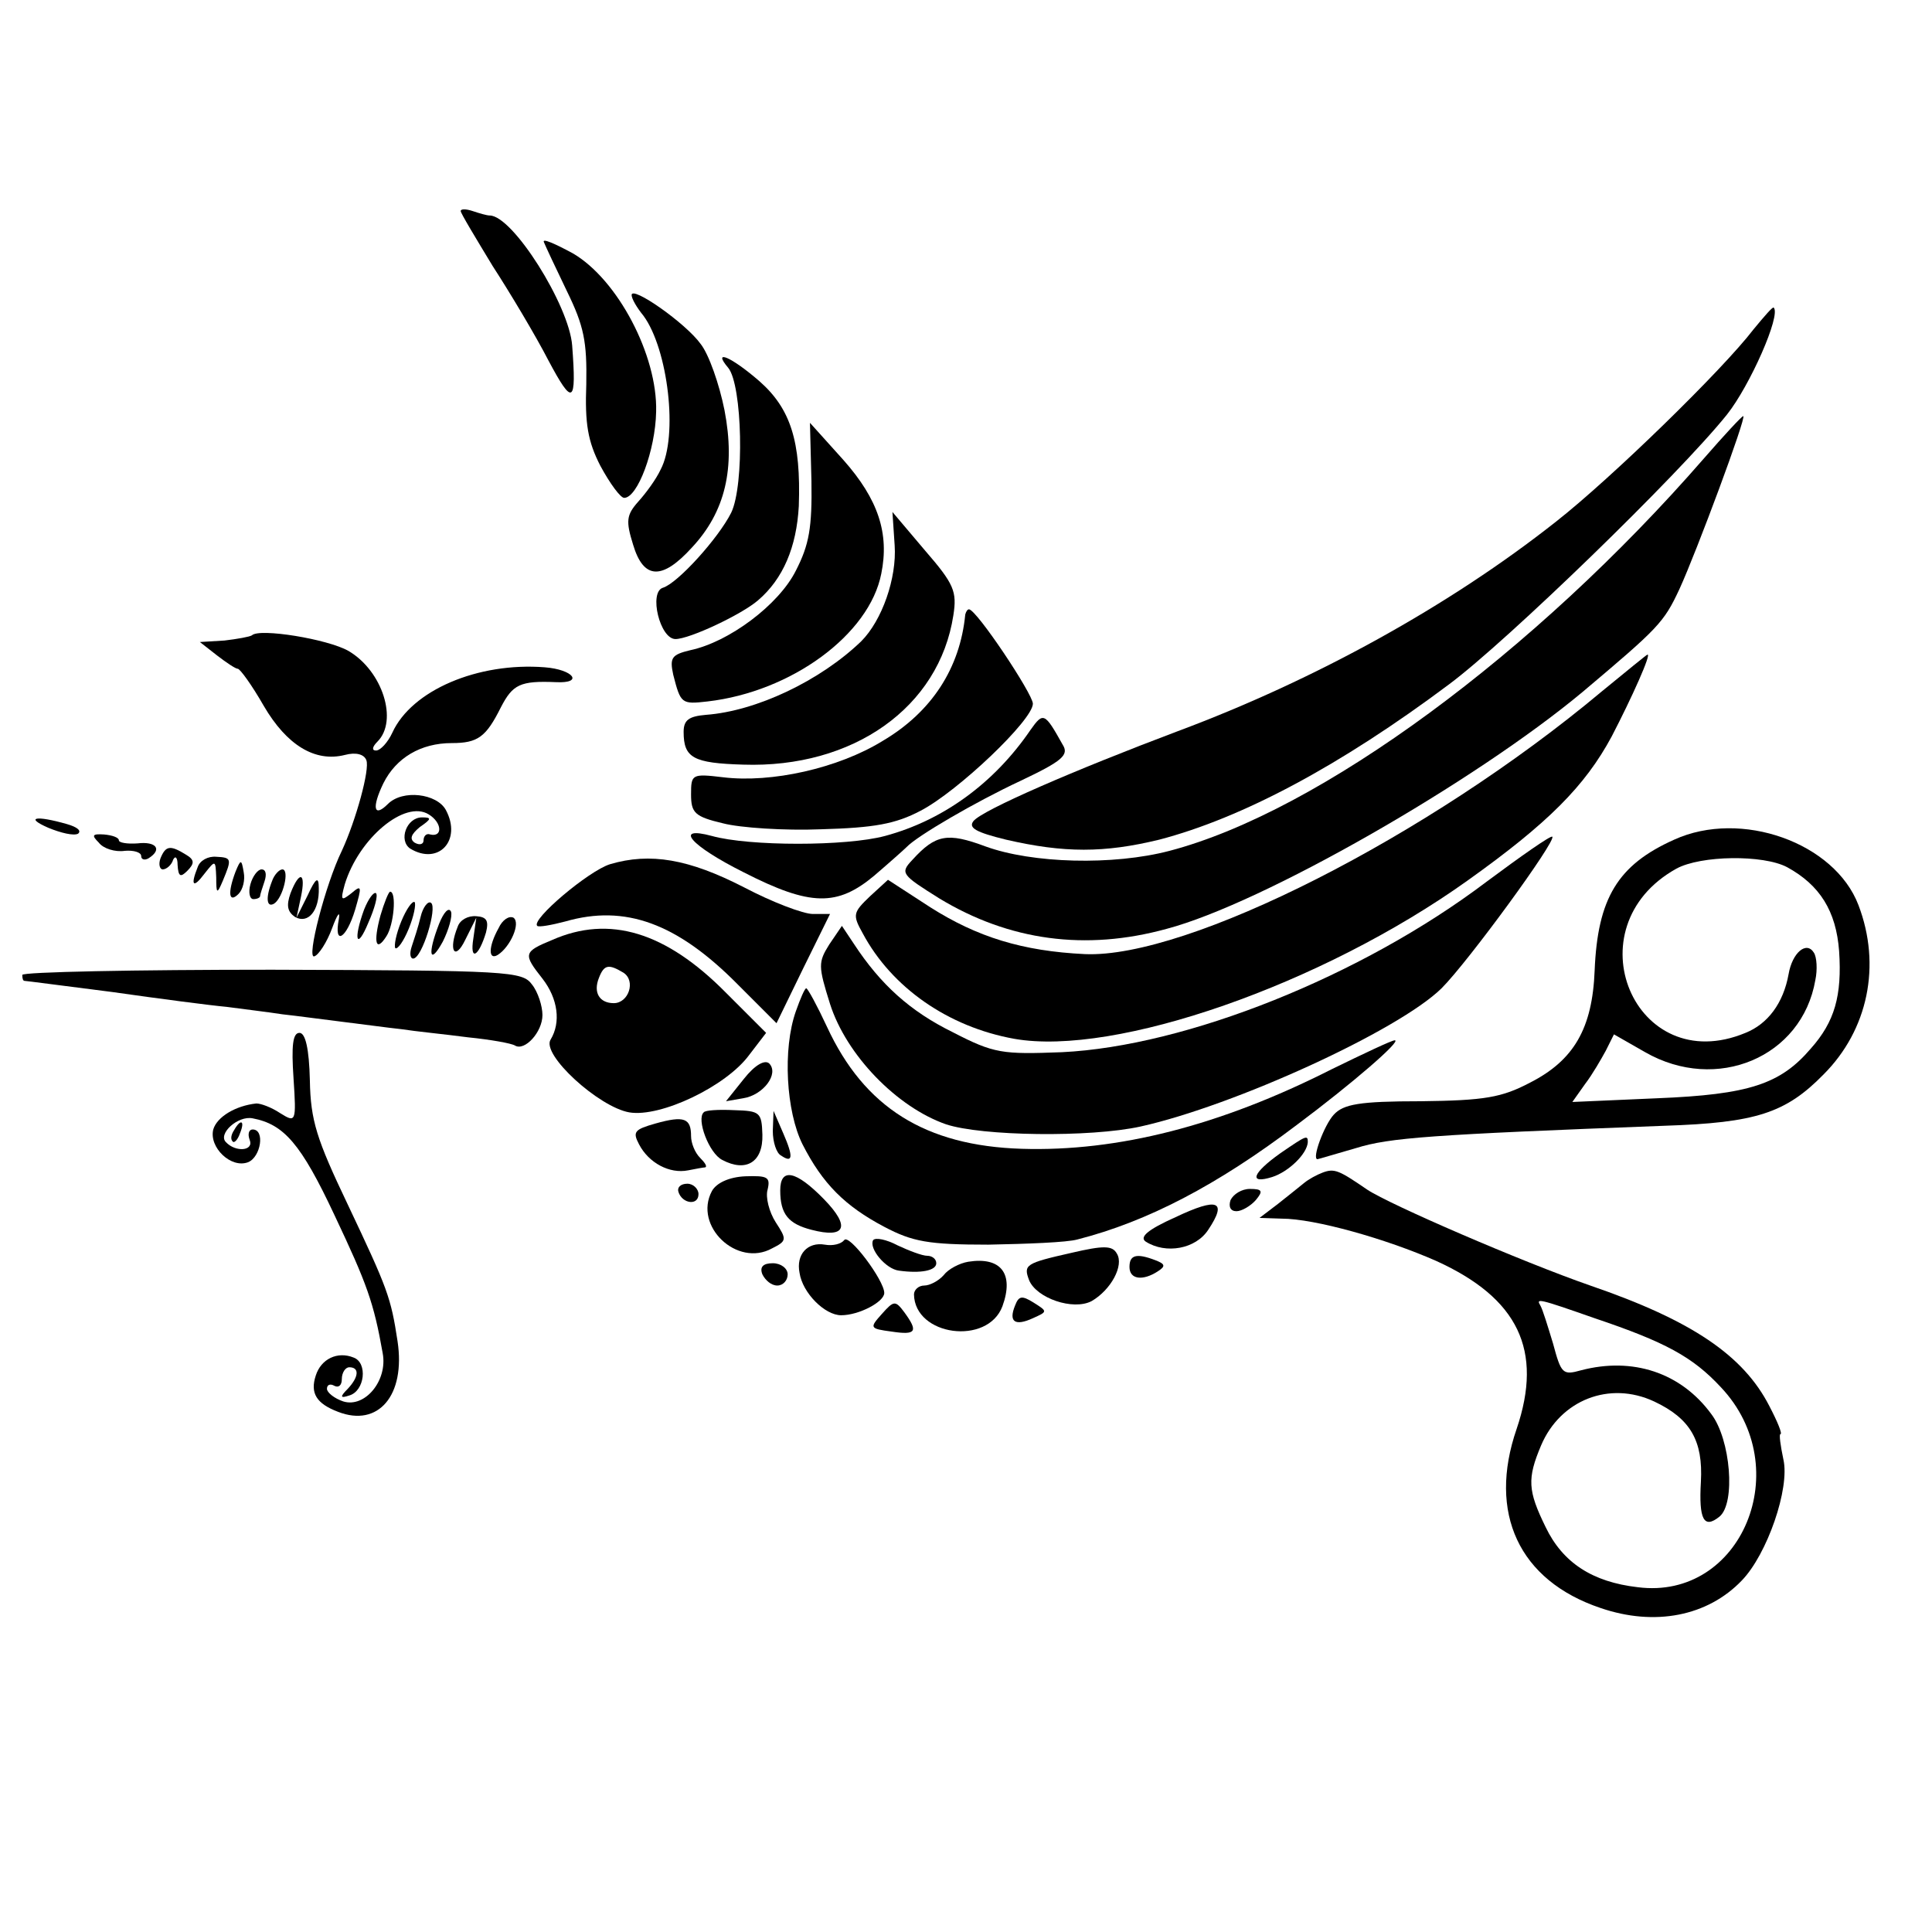 <?xml version="1.0" standalone="no"?>
<!DOCTYPE svg PUBLIC "-//W3C//DTD SVG 20010904//EN"
 "http://www.w3.org/TR/2001/REC-SVG-20010904/DTD/svg10.dtd">
<svg version="1.0" xmlns="http://www.w3.org/2000/svg"
 width="260pt" height="260pt" viewBox="0 0 260 260"
 preserveAspectRatio="xMidYMid meet">
<g transform="translate(0,260) scale(0.1,-0.1)"
fill="#000000" stroke="none">
<path d="M620 2316 c0 -3 20 -36 43 -74 24 -37 58 -94 75 -127 33 -62 38 -59
32 20 -4 54 -80 175 -111 175 -4 0 -14 3 -23 6 -9 3 -16 3 -16 0z"/>
<path d="M732 2274 c2 -5 16 -35 31 -66 23 -47 27 -68 26 -125 -2 -53 2 -77
19 -110 13 -24 27 -43 32 -43 18 0 42 64 43 116 2 76 -52 178 -112 213 -24 13
-42 21 -39 15z"/>
<path d="M850 2203 c0 -5 7 -17 16 -28 33 -45 47 -162 23 -207 -6 -13 -20 -32
-30 -43 -16 -18 -17 -26 -7 -58 14 -47 39 -48 79 -4 45 48 59 107 44 185 -7
35 -21 75 -32 89 -20 28 -93 79 -93 66z"/>
<path d="M2360 2157 c-42 -55 -192 -201 -266 -259 -143 -113 -324 -213 -509
-282 -138 -52 -263 -106 -275 -121 -7 -9 3 -15 44 -25 78 -18 132 -18 206 0
111 29 243 99 390 209 78 58 309 282 374 363 31 39 73 134 63 144 -1 2 -13
-12 -27 -29z"/>
<path d="M980 2105 c19 -23 22 -158 4 -195 -17 -34 -72 -95 -92 -101 -19 -6
-4 -69 17 -69 19 0 89 33 111 52 34 29 52 72 55 127 3 87 -11 131 -53 168 -38
33 -64 44 -42 18z"/>
<path d="M2293 1983 c-228 -262 -517 -475 -719 -528 -76 -20 -185 -17 -248 6
-51 19 -67 16 -98 -18 -17 -18 -15 -20 36 -52 94 -57 197 -71 306 -41 129 34
415 198 560 319 102 86 109 93 130 138 23 50 91 233 86 233 -2 0 -26 -26 -53
-57z"/>
<path d="M1092 1953 c1 -63 -3 -86 -21 -121 -23 -46 -90 -96 -142 -107 -25 -6
-28 -10 -23 -33 10 -39 11 -40 46 -36 113 13 218 90 234 172 11 54 -4 100 -51
153 l-45 50 2 -78z"/>
<path d="M1204 1866 c3 -44 -17 -101 -45 -129 -55 -53 -141 -94 -209 -99 -23
-2 -30 -7 -30 -23 0 -35 13 -42 80 -44 148 -5 264 77 283 201 5 32 1 42 -38
87 l-44 52 3 -45z"/>
<path d="M1299 1773 c-7 -72 -45 -131 -111 -170 -60 -37 -150 -57 -215 -49
-42 5 -43 4 -43 -23 0 -25 5 -30 43 -39 23 -6 83 -10 132 -8 71 2 100 7 134
25 50 26 151 122 151 144 0 13 -76 127 -86 127 -2 0 -4 -3 -5 -7z"/>
<path d="M339 1745 c-3 -2 -20 -5 -37 -7 l-33 -2 23 -18 c13 -10 25 -18 28
-18 3 0 19 -22 35 -50 31 -53 69 -76 109 -66 15 4 26 1 29 -7 5 -12 -14 -81
-33 -122 -22 -45 -48 -146 -37 -142 6 2 17 19 24 38 7 19 11 24 9 12 -7 -36
10 -27 22 13 9 31 9 34 -5 22 -14 -11 -15 -10 -9 12 19 62 81 114 113 94 18
-11 19 -31 2 -27 -5 2 -9 -2 -9 -8 0 -5 -5 -7 -12 -3 -7 5 -5 11 7 21 16 11
16 13 3 13 -21 0 -32 -31 -16 -42 38 -23 70 11 48 52 -12 22 -58 28 -78 8 -19
-19 -22 -5 -6 28 17 34 50 54 92 54 35 0 46 8 66 48 16 31 26 36 74 34 38 -2
24 17 -15 20 -90 7 -179 -31 -205 -88 -6 -13 -16 -24 -22 -24 -6 0 -5 5 2 12
28 28 7 95 -39 122 -28 16 -120 31 -130 21z"/>
<path d="M2155 1669 c-233 -195 -557 -359 -695 -353 -84 4 -145 23 -208 63
l-57 37 -24 -22 c-23 -22 -24 -25 -10 -50 39 -73 115 -126 204 -142 136 -24
414 73 610 213 108 77 158 127 194 194 27 52 54 112 48 110 -1 0 -29 -23 -62
-50z"/>
<path d="M1387 1618 c-49 -72 -118 -122 -196 -143 -52 -14 -183 -14 -233 0
-52 14 -29 -13 43 -49 90 -46 126 -46 176 -4 21 18 40 35 43 38 14 15 93 61
153 89 57 27 66 35 57 49 -24 43 -26 44 -43 20z"/>
<path d="M65 1486 c17 -7 34 -11 40 -8 5 4 -1 9 -15 13 -42 12 -57 9 -25 -5z"/>
<path d="M2253 1470 c-76 -34 -103 -79 -107 -176 -3 -78 -28 -121 -87 -151
-38 -20 -61 -24 -147 -25 -83 0 -104 -4 -117 -18 -13 -14 -30 -60 -22 -60 1 0
24 7 52 15 45 14 100 18 415 30 123 4 163 17 214 69 60 60 78 147 47 228 -32
84 -158 129 -248 88z m152 -37 c44 -24 66 -59 70 -113 4 -60 -6 -95 -38 -131
-41 -48 -83 -62 -207 -67 l-114 -5 17 24 c10 13 22 34 28 45 l11 22 42 -24
c96 -55 211 -7 229 97 3 14 2 31 -2 37 -10 16 -29 0 -34 -29 -7 -39 -28 -67
-58 -79 -149 -62 -235 142 -93 221 33 18 117 19 149 2z"/>
<path d="M133 1466 c6 -8 22 -13 35 -11 12 1 22 -2 22 -7 0 -5 5 -6 10 -3 19
12 10 23 -15 20 -14 -1 -25 1 -25 4 0 4 -9 7 -20 8 -16 1 -17 -1 -7 -11z"/>
<path d="M2000 1413 c-168 -127 -404 -221 -571 -229 -80 -3 -91 -2 -147 27
-57 28 -97 64 -133 119 l-16 24 -17 -25 c-15 -24 -15 -29 1 -80 22 -69 90
-139 156 -162 48 -16 194 -18 262 -3 126 28 347 129 405 186 36 36 155 199
149 204 -2 2 -42 -26 -89 -61z"/>
<path d="M216 1445 c-3 -8 -1 -15 3 -15 5 0 12 6 14 13 3 6 6 3 6 -7 1 -16 4
-17 13 -8 10 10 10 15 -2 22 -21 13 -27 12 -34 -5z"/>
<path d="M266 1433 c-10 -25 -6 -29 9 -9 15 19 15 19 16 -5 0 -22 1 -23 9 -4
12 29 12 31 -9 32 -11 1 -22 -5 -25 -14z"/>
<path d="M821 1437 c-29 -9 -107 -75 -98 -83 2 -2 19 1 38 6 80 23 150 -2 232
-85 l52 -52 36 74 36 73 -23 0 c-13 0 -55 16 -93 36 -74 38 -126 47 -180 31z"/>
<path d="M317 1427 c-11 -29 -9 -43 4 -30 6 6 9 19 7 29 -3 18 -4 18 -11 1z"/>
<path d="M337 1410 c-3 -11 -1 -20 4 -20 5 0 9 2 9 4 0 2 3 11 6 20 3 9 2 16
-4 16 -5 0 -12 -9 -15 -20z"/>
<path d="M366 1414 c-9 -23 -7 -36 3 -30 12 8 21 46 11 46 -4 0 -11 -7 -14
-16z"/>
<path d="M391 1398 c-6 -17 -4 -25 6 -32 18 -10 33 9 32 39 0 16 -4 14 -15
-10 l-15 -30 6 28 c7 33 -2 36 -14 5z"/>
<path d="M490 1376 c-15 -41 -10 -56 6 -17 8 18 13 36 10 39 -3 2 -10 -7 -16
-22z"/>
<path d="M512 1368 c-10 -37 -6 -50 8 -28 10 15 14 60 5 60 -2 0 -8 -15 -13
-32z"/>
<path d="M540 1360 c-7 -17 -10 -33 -8 -36 3 -2 11 9 18 26 7 17 10 33 8 36
-3 2 -11 -9 -18 -26z"/>
<path d="M566 1366 c-3 -13 -9 -31 -12 -40 -3 -9 -2 -16 2 -16 12 0 33 69 24
75 -4 3 -11 -6 -14 -19z"/>
<path d="M591 1357 c-16 -41 -13 -57 5 -24 8 16 13 34 11 40 -3 7 -10 -1 -16
-16z"/>
<path d="M616 1353 c-13 -32 -4 -47 10 -18 l15 30 -4 -28 c-5 -31 7 -25 17 8
4 16 1 21 -13 22 -11 1 -22 -5 -25 -14z"/>
<path d="M671 1351 c-14 -25 -14 -44 -1 -36 17 11 31 43 21 50 -6 3 -15 -3
-20 -14z"/>
<path d="M743 1335 c-39 -16 -39 -19 -13 -52 21 -27 25 -59 11 -82 -13 -20 65
-91 106 -98 42 -7 130 35 161 77 l23 30 -54 54 c-81 82 -157 105 -234 71z m96
-44 c17 -11 7 -41 -13 -41 -19 0 -28 14 -20 34 7 18 13 19 33 7z"/>
<path d="M30 1288 c0 -5 1 -8 3 -8 2 0 55 -7 118 -15 63 -9 132 -18 154 -20
22 -3 56 -7 75 -10 19 -2 55 -7 80 -10 25 -3 61 -8 80 -10 19 -3 60 -7 90 -11
30 -3 58 -8 63 -11 13 -8 37 18 37 41 0 12 -6 31 -14 41 -13 18 -31 19 -350
20 -185 0 -336 -3 -336 -7z"/>
<path d="M1071 1239 c-18 -51 -13 -135 9 -179 27 -53 57 -83 110 -111 38 -20
59 -24 140 -24 52 1 106 3 120 7 94 24 188 73 295 154 75 56 142 114 132 114
-4 0 -42 -18 -85 -39 -150 -76 -288 -111 -417 -107 -130 4 -212 56 -262 164
-13 28 -26 52 -28 52 -2 0 -8 -14 -14 -31z"/>
<path d="M395 1149 c4 -60 3 -60 -18 -47 -12 8 -26 13 -32 13 -28 -3 -53 -18
-58 -35 -6 -24 24 -53 47 -44 17 7 23 44 6 44 -5 0 -7 -6 -4 -14 6 -15 -19
-17 -32 -3 -11 11 16 36 36 32 42 -8 65 -34 110 -130 44 -93 53 -118 65 -186
7 -37 -24 -74 -53 -65 -12 4 -22 12 -22 17 0 6 5 7 10 4 6 -3 10 1 10 9 0 9 5
16 10 16 14 0 13 -13 -2 -29 -11 -11 -10 -13 2 -9 21 6 25 44 6 51 -22 9 -44
-2 -51 -24 -8 -24 1 -38 30 -49 54 -21 91 22 80 95 -9 59 -13 70 -67 184 -42
88 -50 113 -51 167 -1 43 -6 64 -14 64 -9 0 -11 -17 -8 -61z"/>
<path d="M1001 1148 l-24 -30 23 4 c27 4 49 33 35 47 -6 5 -19 -2 -34 -21z"/>
<path d="M947 1103 c-10 -9 7 -55 25 -64 32 -17 55 -3 54 34 -1 30 -3 32 -38
33 -21 1 -39 0 -41 -3z"/>
<path d="M882 1088 c-28 -8 -31 -11 -22 -28 13 -25 41 -40 66 -35 10 2 21 4
23 4 3 1 0 6 -7 13 -7 7 -12 20 -12 29 0 24 -9 28 -48 17z"/>
<path d="M1040 1078 c0 -15 5 -30 11 -33 16 -11 17 -2 3 30 l-13 30 -1 -27z"/>
<path d="M315 1079 c-4 -6 -5 -12 -2 -15 2 -3 7 2 10 11 7 17 1 20 -8 4z"/>
<path d="M1723 1048 c-38 -27 -43 -42 -11 -32 22 7 47 31 48 47 0 10 -2 9 -37
-15z"/>
<path d="M1780 1022 c-8 -3 -19 -9 -25 -14 -5 -4 -21 -17 -35 -28 l-25 -19 30
-1 c44 0 140 -27 208 -57 110 -50 144 -120 108 -226 -39 -113 3 -204 113 -241
73 -25 144 -11 190 37 34 35 65 124 56 163 -4 19 -6 34 -4 34 3 0 -4 17 -15
38 -35 68 -104 115 -241 162 -92 32 -270 109 -300 129 -38 26 -44 29 -60 23z
m366 -196 c95 -32 132 -52 170 -93 102 -108 28 -287 -112 -269 -61 7 -101 33
-124 81 -24 49 -25 65 -6 110 26 61 92 87 152 59 49 -23 66 -53 63 -108 -3
-51 4 -64 25 -47 22 18 15 104 -11 138 -41 56 -106 77 -175 59 -25 -7 -27 -5
-38 36 -7 23 -14 46 -17 51 -6 10 -4 10 73 -17z"/>
<path d="M958 997 c-25 -47 34 -103 81 -77 20 10 20 12 5 35 -9 14 -14 34 -11
44 4 17 0 19 -30 18 -22 -1 -39 -9 -45 -20z"/>
<path d="M1050 998 c0 -32 11 -45 42 -53 46 -12 53 4 17 41 -38 39 -59 43 -59
12z"/>
<path d="M913 996 c5 -16 27 -19 27 -3 0 7 -7 14 -15 14 -9 0 -14 -5 -12 -11z"/>
<path d="M1656 985 c-3 -9 0 -15 8 -15 7 0 19 7 26 15 10 12 9 15 -8 15 -11 0
-22 -7 -26 -15z"/>
<path d="M1582 962 c-38 -17 -49 -27 -40 -33 27 -17 67 -10 84 16 26 39 13 44
-44 17z"/>
<path d="M1136 931 c-4 -5 -15 -8 -26 -6 -23 4 -39 -13 -34 -38 4 -27 34 -57
56 -57 24 0 58 18 58 30 0 17 -48 81 -54 71z"/>
<path d="M1175 931 c-6 -11 17 -39 35 -41 29 -4 50 0 50 10 0 6 -6 10 -12 10
-7 0 -25 7 -40 14 -15 8 -30 11 -33 7z"/>
<path d="M1442 914 c-62 -14 -65 -16 -57 -37 10 -24 59 -41 84 -28 26 15 44
48 34 64 -6 11 -18 11 -61 1z"/>
<path d="M1303 902 c-12 -2 -27 -10 -33 -18 -7 -8 -19 -14 -26 -14 -8 0 -14
-6 -14 -12 1 -56 99 -69 119 -16 16 44 -2 67 -46 60z"/>
<path d="M1520 895 c0 -17 18 -19 38 -6 11 7 10 10 -3 15 -26 10 -35 7 -35 -9z"/>
<path d="M1026 885 c4 -8 12 -15 20 -15 8 0 14 7 14 15 0 8 -9 15 -20 15 -13
0 -18 -5 -14 -15z"/>
<path d="M1366 843 c-9 -22 0 -28 24 -17 20 9 20 9 1 21 -16 10 -20 9 -25 -4z"/>
<path d="M1187 832 c-17 -19 -17 -20 13 -24 33 -5 36 0 17 26 -12 16 -14 16
-30 -2z"/>
</g>
</svg>
